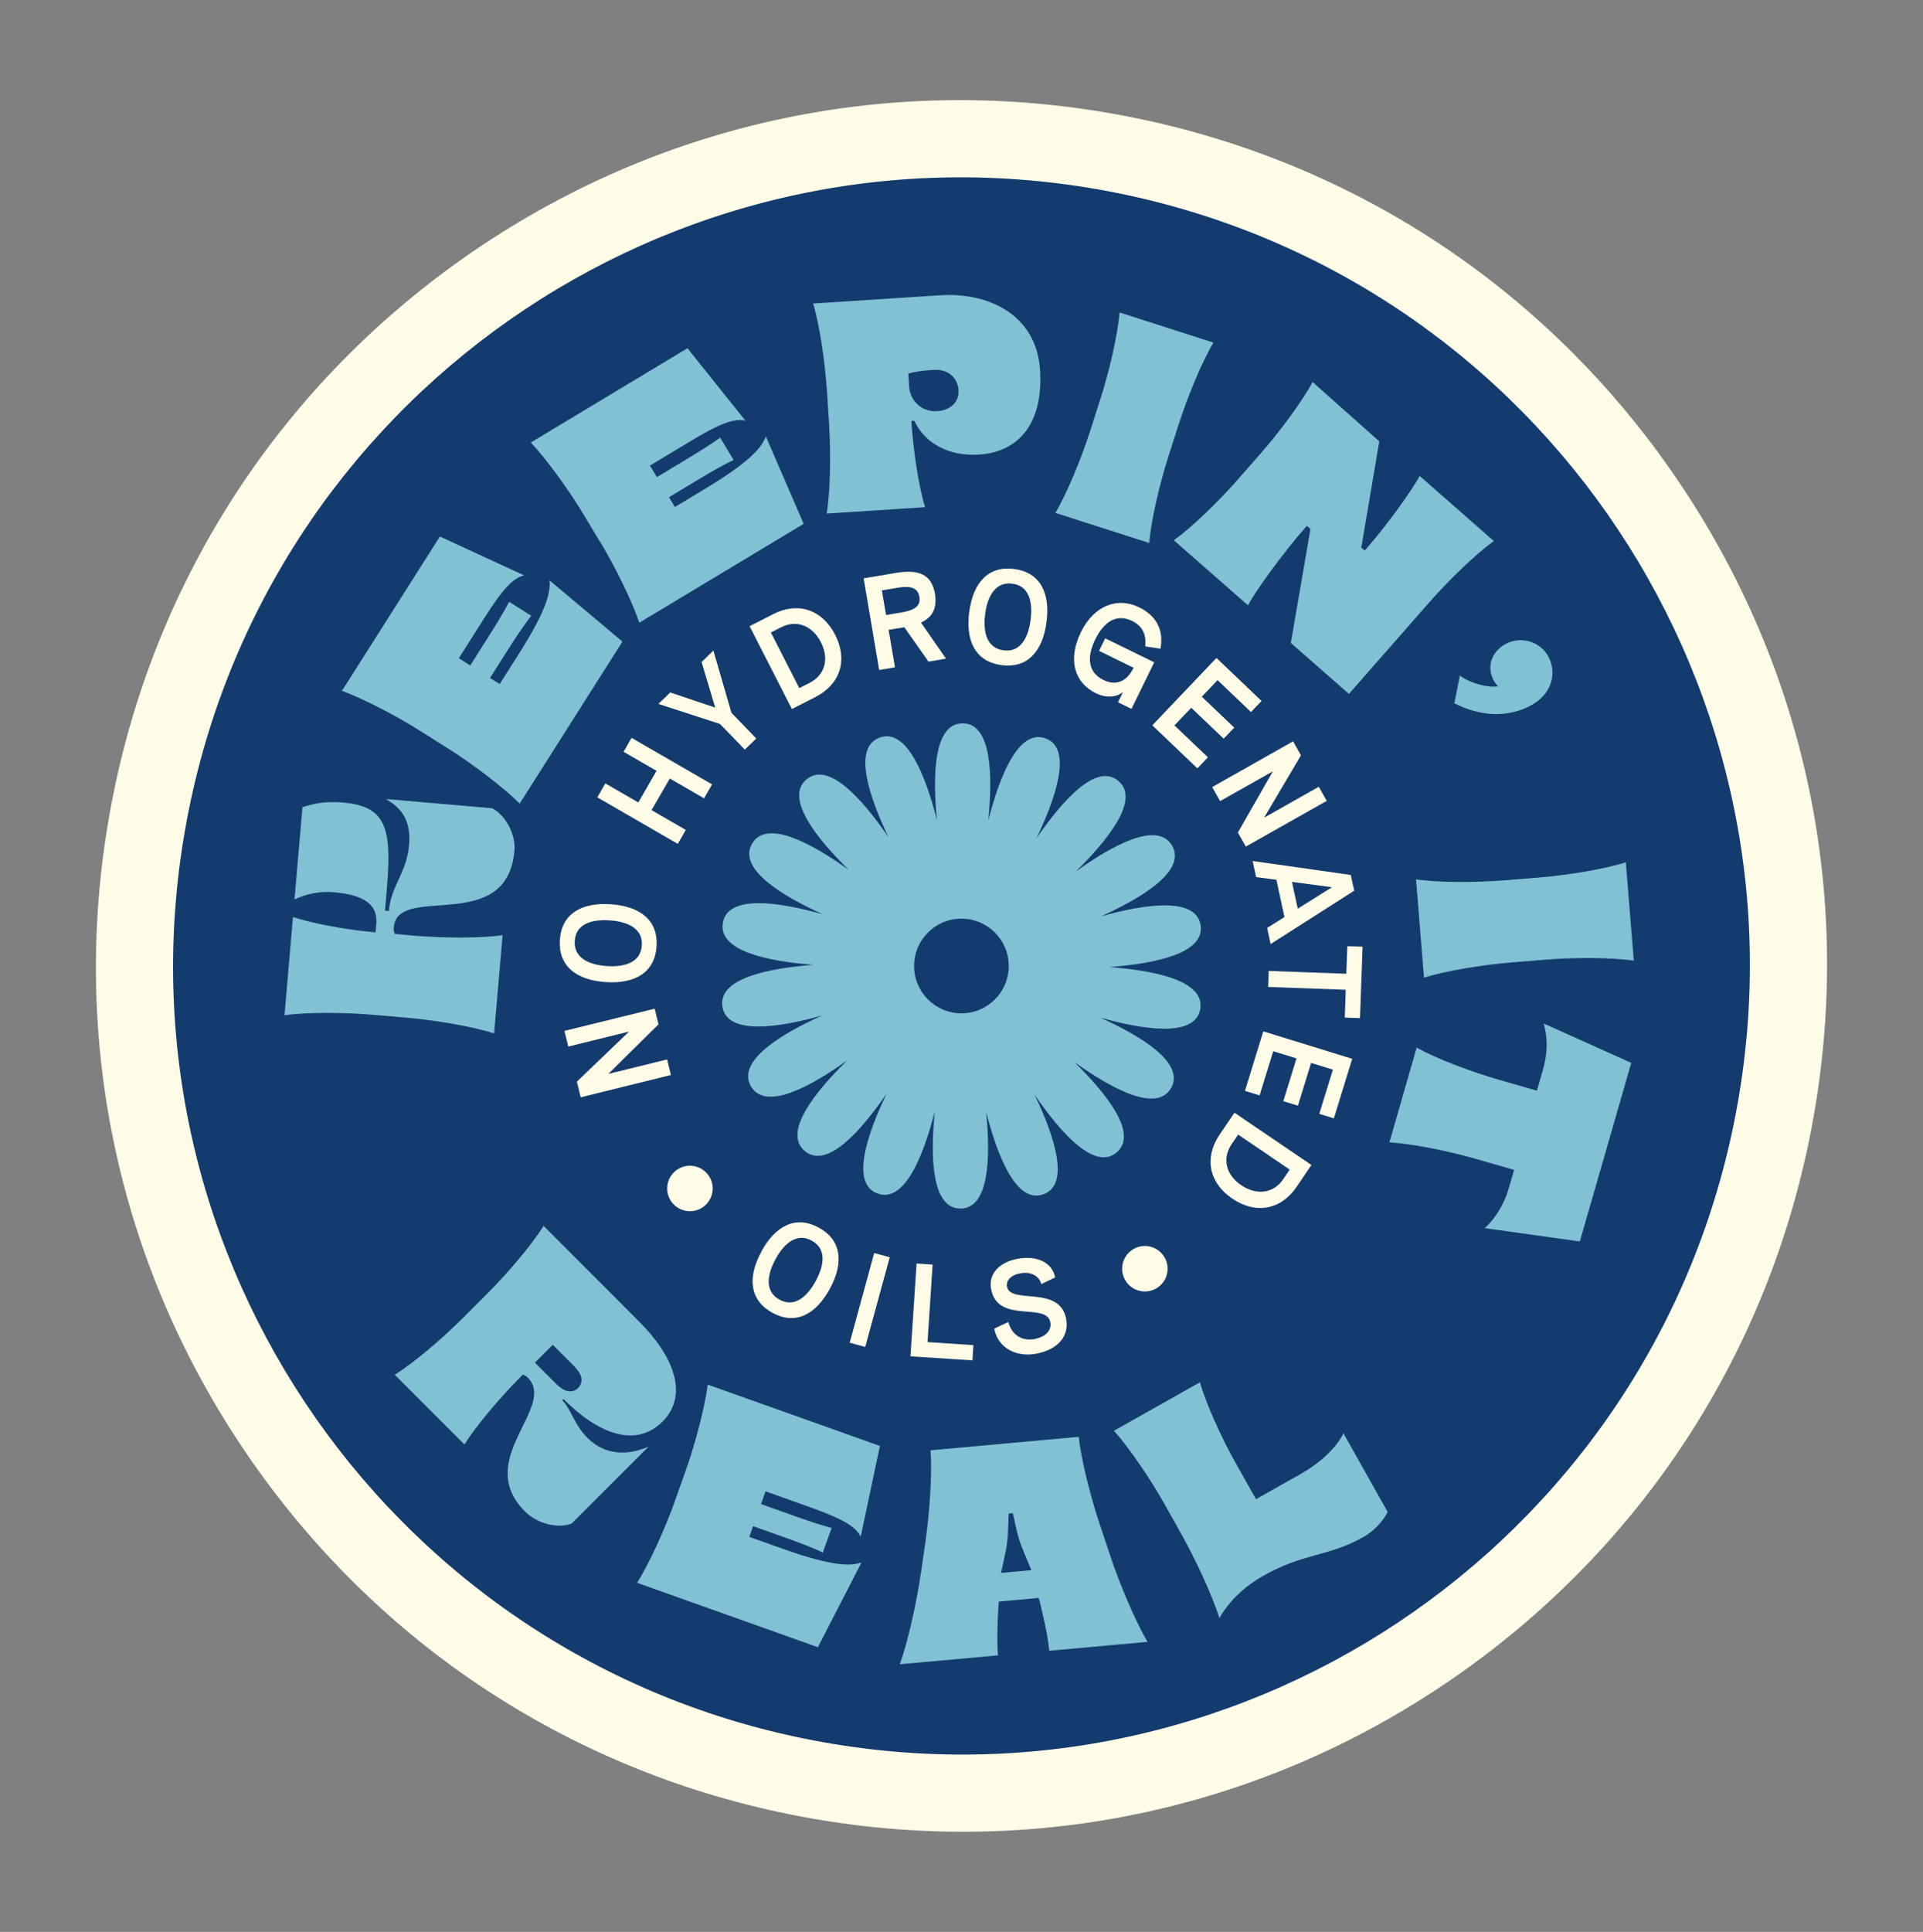 <svg xmlns="http://www.w3.org/2000/svg" fill="none" viewBox="0 0 230 231" height="231" width="230">
<rect x="0" y="0" width="230" height="231" fill="#808080" stroke="none"/>
<path fill="#143B6E" d="M97.823 212.894C44.127 203.426 8.139 152.031 17.608 98.334C27.076 44.638 78.472 8.641 132.169 18.11C185.866 27.578 221.853 78.973 212.385 132.669C202.917 186.366 151.522 222.353 97.825 212.885L97.823 212.894Z"></path>
<path fill="#FEFBE7" d="M131.37 22.652C182.651 31.694 216.888 80.59 207.846 131.871C198.804 183.153 149.908 217.39 98.626 208.348C47.345 199.305 13.108 150.41 22.15 99.128C31.192 47.847 80.088 13.61 131.37 22.652ZM132.971 13.572C105.741 8.771 78.275 14.863 55.633 30.717C32.988 46.581 17.87 70.307 13.07 97.527C8.271 124.748 14.361 152.222 30.215 174.865C46.07 197.508 69.796 212.626 97.025 217.427C124.255 222.229 151.72 216.137 174.363 200.282C197.006 184.428 212.124 160.702 216.926 133.472C221.727 106.243 215.635 78.777 199.78 56.135C183.926 33.492 160.2 18.373 132.971 13.572Z"></path>
<path fill="#80C1D4" d="M47.089 110.873C47.06 111.196 47.139 111.491 47.238 111.677L49.46 111.872C52.973 112.173 57.443 112.203 60.113 111.822L59.099 123.57C56.541 122.735 52.122 121.993 48.619 121.685L44.681 121.346C41.167 121.045 36.697 121.015 34.028 121.396L35.041 109.648C37.43 110.434 41.41 111.173 44.812 111.474L44.92 111.493L45.006 110.478C45.213 108.08 43.43 106.989 39.88 106.681C38.266 106.547 36.654 106.871 35.225 107.546L36.177 96.517C37.667 96.031 39.02 95.792 41.059 95.964C46.212 96.414 46.886 99.07 46.267 106.3L46.045 108.883L46.506 108.926L46.525 108.817C46.76 105.947 48.637 104.378 48.925 101.049C49.167 98.292 48.186 96.687 46.151 95.542L58.867 96.642C60.454 97.465 61.701 99.735 61.531 101.708C60.649 111.916 47.559 105.555 47.097 110.884L47.089 110.873Z"></path>
<path fill="#80C1D4" d="M53.718 89.585L50.375 87.469C47.404 85.579 43.421 83.528 40.897 82.606L52.614 64.15L62.691 68.801C61.347 69.098 60.079 70.503 57.939 73.88L54.879 78.705L56.242 79.573L58.459 76.078C59.367 74.647 60.331 73.057 60.899 71.959L63.543 73.633C62.766 74.591 61.733 76.15 60.827 77.572L58.609 81.067L59.764 81.794L62.058 78.183C65.622 72.567 65.835 70.62 65.723 69.392L74.449 76.716L62.16 96.082C60.255 94.192 56.7 91.468 53.72 89.576L53.718 89.585Z"></path>
<path fill="#80C1D4" d="M71.832 64.897L69.79 61.504C67.972 58.487 65.334 54.867 63.488 52.912L82.224 41.639L89.159 50.305C87.822 49.976 86.055 50.656 82.638 52.722L77.737 55.668L78.57 57.051L82.111 54.914C83.556 54.045 85.145 53.052 86.134 52.328L87.749 55.009C86.63 55.514 85.006 56.444 83.559 57.322L80.019 59.45L80.721 60.623L84.387 58.414C90.085 54.981 91.153 53.334 91.599 52.186L96.122 62.636L76.465 74.458C75.604 71.909 73.645 67.885 71.828 64.868L71.832 64.897Z"></path>
<path fill="#80C1D4" d="M99.17 50.768L98.911 46.818C98.679 43.304 98.037 38.875 97.256 36.294L112.466 35.306C118.205 34.932 123.965 37.624 124.393 44.224C124.808 50.579 121.894 54.044 117.083 54.357C113.568 54.589 110.62 53.049 109.36 50.318L109 50.339L109.013 50.481C109.238 53.929 109.876 58.17 110.647 60.646L98.876 61.407C99.316 58.751 99.384 54.279 99.162 50.757L99.17 50.768ZM114.65 46.701C114.554 45.233 113.477 44.116 111.679 44.229C110.458 44.304 109.561 44.399 108.641 44.677L108.756 46.467C109.05 48.25 110.49 49.272 112.101 49.163C113.54 49.07 114.738 48.167 114.643 46.69L114.65 46.701Z"></path>
<path fill="#80C1D4" d="M130.387 51.528L131.594 47.762C132.673 44.404 133.684 40.051 133.905 37.366L145.132 40.965C143.751 43.278 142.047 47.415 140.97 50.764L139.763 54.53C138.684 57.888 137.673 62.24 137.453 64.926L126.226 61.327C127.607 59.014 129.31 54.877 130.387 51.528Z"></path>
<path fill="#80C1D4" d="M148.112 57.263L150.724 54.288C153.046 51.636 155.718 48.054 156.99 45.675L164.969 52.774L162.823 65.474L163.229 65.827L163.581 65.421C165.785 62.907 168.8 58.758 169.8 56.912L178.67 64.692C176.483 66.263 173.266 69.375 170.945 72.028L161.338 82.972L154.39 76.879L156.737 63.25L156.307 62.874L156.002 63.223C153.61 65.956 150.328 70.395 149.266 72.38L140.396 64.6C142.583 63.029 145.8 59.917 148.121 57.265L148.112 57.263Z"></path>
<path fill="#80C1D4" d="M174.606 80.773C175.592 81.555 177.757 82.283 179.181 82.066C179.035 81.937 178.804 81.653 178.623 81.303C177.815 79.775 178.341 77.911 180.124 76.98C181.97 76.014 184.266 76.746 185.206 78.532C186.23 80.472 185.652 83.01 183.041 84.385C180.244 85.858 177.004 85.652 173.946 84.092L174.605 80.782L174.606 80.773Z"></path>
<path fill="#80C1D4" d="M180.017 105.255L183.958 104.939C187.473 104.65 191.888 103.931 194.457 103.111L195.408 114.868C192.744 114.473 188.269 114.471 184.754 114.759L180.813 115.075C177.299 115.364 172.884 116.083 170.315 116.903L169.364 105.146C172.028 105.541 176.503 105.543 180.017 105.255Z"></path>
<path fill="#80C1D4" d="M179.364 129.134L183.819 130.415L184.538 127.93C185.052 126.13 185.184 124.374 184.636 122.386L195.106 127.088L188.954 148.443L177.588 146.851C178.961 145.596 179.962 143.797 180.443 142.131L181.091 139.886L176.636 138.604C173.25 137.633 168.867 136.738 166.177 136.601L169.439 125.268C171.791 126.581 175.978 128.162 179.364 129.134Z"></path>
<path fill="#80C1D4" d="M63.115 164.72C62.941 164.539 62.734 164.437 62.551 164.358L62.371 164.533C59.881 167.024 56.979 170.425 55.553 172.72L47.213 164.378C49.505 162.957 52.909 160.056 55.399 157.564L58.194 154.771C60.684 152.28 63.587 148.878 65.012 146.583L76.502 158.084C80.545 162.129 82.426 166.805 79.245 169.979C75.984 173.233 71.467 171.351 67.471 167.36L67.391 167.281L67.243 167.432L67.267 167.455C68.333 168.523 68.614 170.277 70.268 171.935C72.458 174.119 75.222 173.998 77.565 172.979L68.359 182.178C66.759 182.813 64.263 182.204 62.792 180.728C56.569 174.5 66.665 168.267 63.108 164.709L63.115 164.72ZM66.544 165.502C67.436 166.39 68.424 166.677 69.141 165.96C69.88 165.22 69.572 164.258 68.68 163.37L66.109 160.801L63.973 162.933L66.544 165.502Z"></path>
<path fill="#80C1D4" d="M80.673 179.601L82.004 175.875C83.188 172.555 84.308 168.221 84.647 165.557L105.241 172.895L102.943 183.752C102.356 182.516 100.705 181.579 96.943 180.242L91.562 178.319L91.022 179.843L94.915 181.232C96.51 181.794 98.276 182.396 99.468 182.7L98.414 185.65C97.313 185.1 95.565 184.445 93.971 183.874L90.078 182.486L89.617 183.771L93.653 185.204C99.916 187.431 101.873 187.215 103.037 186.83L97.824 196.958L76.207 189.261C77.629 186.984 79.499 182.914 80.683 179.593L80.673 179.601Z"></path>
<path fill="#80C1D4" d="M110.14 188.143L110.719 184.117C111.219 180.535 111.5 176.025 111.295 173.415L129.021 171.803C129.29 174.416 130.382 178.793 131.518 182.223L132.805 186.073C133.951 189.505 135.784 193.816 137.243 196.32L125.493 197.385C125.35 195.806 124.897 193.647 124.335 191.423L124.229 191.067L119.462 191.5L119.43 191.897C119.28 194.183 119.227 196.392 119.367 197.934L107.618 198.998C108.593 196.277 109.625 191.703 110.134 188.123L110.14 188.143ZM123.355 187.74L122.381 185.405C121.733 183.877 121.51 182.593 121.147 180.937L120.643 180.98C120.561 182.828 120.617 183.84 120.268 185.604L119.729 188.074L123.345 187.747L123.355 187.74Z"></path>
<path fill="#80C1D4" d="M151.09 188.426C147.983 190.172 146.437 192.408 145.845 193.484C145.063 190.911 142.953 186.364 141.219 183.297L139.281 179.847C137.558 176.772 135.025 173.086 133.235 171.076L143.515 165.286C144.267 167.872 146.063 171.859 147.787 174.934L150.226 179.258L155.549 176.255C157.991 174.879 159.881 173.031 160.686 171.385L165.974 180.79C165.974 180.79 165.083 182.655 163.078 183.781C158.816 186.184 156.069 185.625 151.081 188.425L151.09 188.426Z"></path>
<path fill="#FEFBE7" d="M67.966 125.136L67.509 123.267L78.304 120.612L78.761 122.48L72.763 128.407L79.79 126.678L80.249 128.538L69.452 131.203L68.996 129.334L75.237 123.348L67.956 125.144L67.966 125.136Z"></path>
<path fill="#FEFBE7" d="M72.424 117.429C68.854 117.183 66.752 115.455 66.96 112.365C67.174 109.295 69.502 107.88 73.063 108.124C76.633 108.369 78.735 110.097 78.53 113.169C78.313 116.258 75.985 117.673 72.424 117.429ZM72.939 110.049C71.542 109.953 68.91 110.069 68.745 112.493C68.579 114.916 71.168 115.419 72.565 115.516C73.961 115.612 76.597 115.478 76.762 113.054C76.927 110.631 74.335 110.146 72.939 110.049Z"></path>
<path fill="#FEFBE7" d="M81.067 100.904L71.441 95.34L72.4 93.674L76.342 95.951L78.525 92.17L74.583 89.893L75.541 88.227L85.167 93.791L84.209 95.457L80.114 93.087L77.931 96.868L82.026 99.238L81.067 100.904Z"></path>
<path fill="#FEFBE7" d="M89.087 89.635L86.117 86.565L78.75 84.17L80.162 82.8L85.544 84.61L83.912 79.164L85.323 77.793L87.485 85.233L90.454 88.303L89.076 89.642L89.087 89.635Z"></path>
<path fill="#FEFBE7" d="M94.714 84.783L89.655 74.875L92.474 73.434C95.447 71.918 98.349 72.879 99.9 75.923C101.43 78.927 100.507 81.825 97.534 83.342L94.714 84.783ZM95.596 82.279L96.829 81.654C98.712 80.694 99.177 78.745 98.191 76.802C97.168 74.796 95.265 74.067 93.434 74.999L92.201 75.624L95.596 82.279Z"></path>
<path fill="#FEFBE7" d="M113.145 78.754L111.05 79.115L108.162 75.001L106.281 75.316L107.045 79.794L105.154 80.116L103.295 69.153L107.145 68.503C109.808 68.055 111.42 68.629 111.819 70.984C112.118 72.741 111.508 73.813 110.151 74.444L113.153 78.765L113.145 78.754ZM105.475 70.596L105.976 73.539L107.857 73.225C109.47 72.948 110.134 72.419 109.956 71.358C109.772 70.277 108.92 70.014 107.356 70.281L105.475 70.596Z"></path>
<path fill="#FEFBE7" d="M115.927 73.169C116.392 69.628 118.243 67.623 121.316 68.034C124.371 68.442 125.642 70.847 125.166 74.395C124.701 77.936 122.849 79.941 119.794 79.534C116.721 79.123 115.46 76.719 115.925 73.178L115.927 73.169ZM123.264 74.135C123.443 72.753 123.496 70.113 121.082 69.79C118.674 69.478 118.009 72.029 117.831 73.411C117.644 74.792 117.618 77.436 120.032 77.759C122.438 78.081 123.086 75.517 123.264 74.135Z"></path>
<path fill="#FEFBE7" d="M129.28 75.59C130.863 72.349 133.695 71.369 136.237 72.613C138.348 73.65 139.208 75.355 138.799 77.568L136.975 77.293C137.084 76.198 136.88 74.964 135.432 74.259C133.597 73.355 132.068 74.274 131.002 76.446C129.936 78.617 130.143 80.413 131.979 81.308C133.574 82.086 134.818 81.406 135.579 79.846L131.451 77.826L132.184 76.326L138.053 79.196L135.33 84.764L133.719 83.974L134.331 82.734C133.53 83.398 132.297 83.489 131.073 82.89C128.461 81.615 127.698 78.831 129.28 75.59Z"></path>
<path fill="#FEFBE7" d="M137.821 86.728L145.495 78.673L150.888 83.818L149.625 85.14L145.626 81.327L143.742 83.307L147.621 87.005L146.358 88.327L142.479 84.629L140.469 86.737L144.477 90.552L143.214 91.874L137.821 86.728Z"></path>
<path fill="#FEFBE7" d="M157.744 94.09L158.684 95.763L149.005 101.228L148.055 99.553L152.239 92.23L145.929 95.789L144.979 94.114L154.66 88.641L155.601 90.314L151.197 97.767L157.727 94.078L157.744 94.09Z"></path>
<path fill="#FEFBE7" d="M151.553 110.954L153.626 109.654L152.662 105.196L150.236 104.88L149.818 102.953L161.563 104.621L161.971 106.5L151.971 112.882L151.553 110.954ZM154.527 105.45L155.217 108.651L159.311 106.087L154.518 105.448L154.527 105.45Z"></path>
<path fill="#FEFBE7" d="M151.74 116.098L161.024 116.433L161.148 113.132L162.97 113.2L162.663 121.74L160.84 121.672L160.958 118.35L151.674 118.014L151.742 116.089L151.74 116.098Z"></path>
<path fill="#FEFBE7" d="M151.103 123.325L161.731 126.603L159.539 133.725L157.79 133.183L159.424 127.9L156.814 127.094L155.238 132.208L153.489 131.666L155.065 126.551L152.286 125.696L150.652 130.979L148.904 130.436L151.095 123.314L151.103 123.325Z"></path>
<path fill="#FEFBE7" d="M147.654 133.053L156.851 139.299L155.079 141.917C153.207 144.676 150.197 145.232 147.372 143.31C144.588 141.415 144.001 138.428 145.873 135.669L147.645 133.051L147.654 133.053ZM148.092 135.667L147.31 136.812C146.122 138.559 146.66 140.498 148.449 141.712C150.314 142.977 152.329 142.696 153.481 140.998L154.254 139.852L148.075 135.655L148.092 135.667Z"></path>
<path fill="#FEFBE7" d="M91.061 149.643C92.775 146.509 95.216 145.301 97.939 146.793C100.646 148.272 100.956 150.976 99.251 154.111C97.538 157.245 95.097 158.453 92.39 156.974C89.674 155.493 89.355 152.787 91.069 149.654L91.061 149.643ZM97.561 153.186C98.227 151.955 99.22 149.509 97.085 148.346C94.95 147.183 93.42 149.329 92.753 150.559C92.087 151.79 91.112 154.239 93.239 155.401C95.374 156.564 96.887 154.406 97.563 153.177L97.561 153.186Z"></path>
<path fill="#FEFBE7" d="M101.628 160.551L104.559 149.824L106.417 150.33L103.486 161.057L101.628 160.551Z"></path>
<path fill="#FEFBE7" d="M108.895 162.187L109.627 151.082L111.544 151.204L110.938 160.478L116.426 160.838L116.311 162.661L108.906 162.18L108.895 162.187Z"></path>
<path fill="#FEFBE7" d="M118.905 158.869L120.608 158.074C120.981 159.573 122.192 160.404 123.751 160.108C125.109 159.842 125.806 159.019 125.63 158.108C125.156 155.646 119.333 158.355 118.541 154.134C118.203 152.389 119.449 150.952 121.649 150.525C124.053 150.06 125.865 150.988 126.202 152.741L124.543 153.544C124.276 152.514 123.26 152.007 121.951 152.264C120.934 152.459 120.303 153.115 120.452 153.862C120.861 156.003 126.73 153.621 127.512 157.682C127.911 159.774 126.525 161.365 123.967 161.859C121.457 162.343 119.336 161.099 118.914 158.871L118.905 158.869Z"></path>
<path fill="#FEFBE7" d="M136.46 154.382C137.94 154.643 139.35 153.655 139.611 152.176C139.872 150.697 138.884 149.286 137.405 149.025C135.926 148.764 134.515 149.752 134.254 151.231C133.993 152.71 134.981 154.121 136.46 154.382Z"></path>
<path fill="#FEFBE7" d="M82.046 144.788C83.526 145.049 84.936 144.061 85.197 142.582C85.458 141.103 84.47 139.692 82.991 139.431C81.512 139.17 80.101 140.158 79.84 141.637C79.579 143.117 80.567 144.527 82.046 144.788Z"></path>
<path fill="#80C1D4" d="M132.711 115.634C138.114 115.219 144.19 114.011 143.591 110.59C142.991 107.188 136.897 108.11 131.688 109.567C136.62 107.336 141.922 104.118 140.189 101.113C138.455 98.116 133.043 101.067 128.655 104.22C132.527 100.43 136.408 95.599 133.753 93.368C131.107 91.146 127.032 95.774 123.971 100.228C126.313 95.341 128.304 89.468 125.05 88.288C121.804 87.108 119.555 92.843 118.209 98.079C118.744 92.686 118.605 86.49 115.139 86.49C111.672 86.49 111.534 92.658 112.059 98.033C110.713 92.787 108.464 87.007 105.209 88.196C101.964 89.376 103.928 95.221 106.26 100.098C103.208 95.627 99.115 90.971 96.46 93.193C93.814 95.415 97.658 100.237 101.521 104.017C97.123 100.864 91.684 97.886 89.951 100.882C88.217 103.879 93.482 107.087 98.405 109.318C93.187 107.852 87.065 106.921 86.456 110.332C85.857 113.734 91.896 114.951 97.289 115.366C91.887 115.781 85.811 116.989 86.41 120.409C87.01 123.811 93.104 122.889 98.313 121.433C93.38 123.664 88.079 126.882 89.812 129.887C91.546 132.884 96.957 129.933 101.346 126.78C97.474 130.569 93.592 135.401 96.257 137.632C98.903 139.854 102.978 135.225 106.039 130.772C103.697 135.659 101.706 141.532 104.96 142.712C108.205 143.892 110.455 138.157 111.801 132.92C111.266 138.314 111.405 144.51 114.871 144.51C118.338 144.51 118.476 138.342 117.951 132.967C119.297 138.213 121.546 143.993 124.801 142.804C128.046 141.624 126.082 135.779 123.75 130.901C126.802 135.373 130.895 140.029 133.55 137.807C136.196 135.585 132.352 130.763 128.489 126.983C132.887 130.136 138.326 133.114 140.059 130.118C141.793 127.121 136.528 123.913 131.605 121.682C136.823 123.148 142.945 124.079 143.554 120.668C144.153 117.265 138.114 116.048 132.721 115.634H132.711ZM114.991 121.165C111.866 121.165 109.33 118.63 109.33 115.505C109.33 112.379 111.866 109.844 114.991 109.844C118.117 109.844 120.652 112.379 120.652 115.505C120.652 118.63 118.117 121.165 114.991 121.165Z"></path>
</svg>
